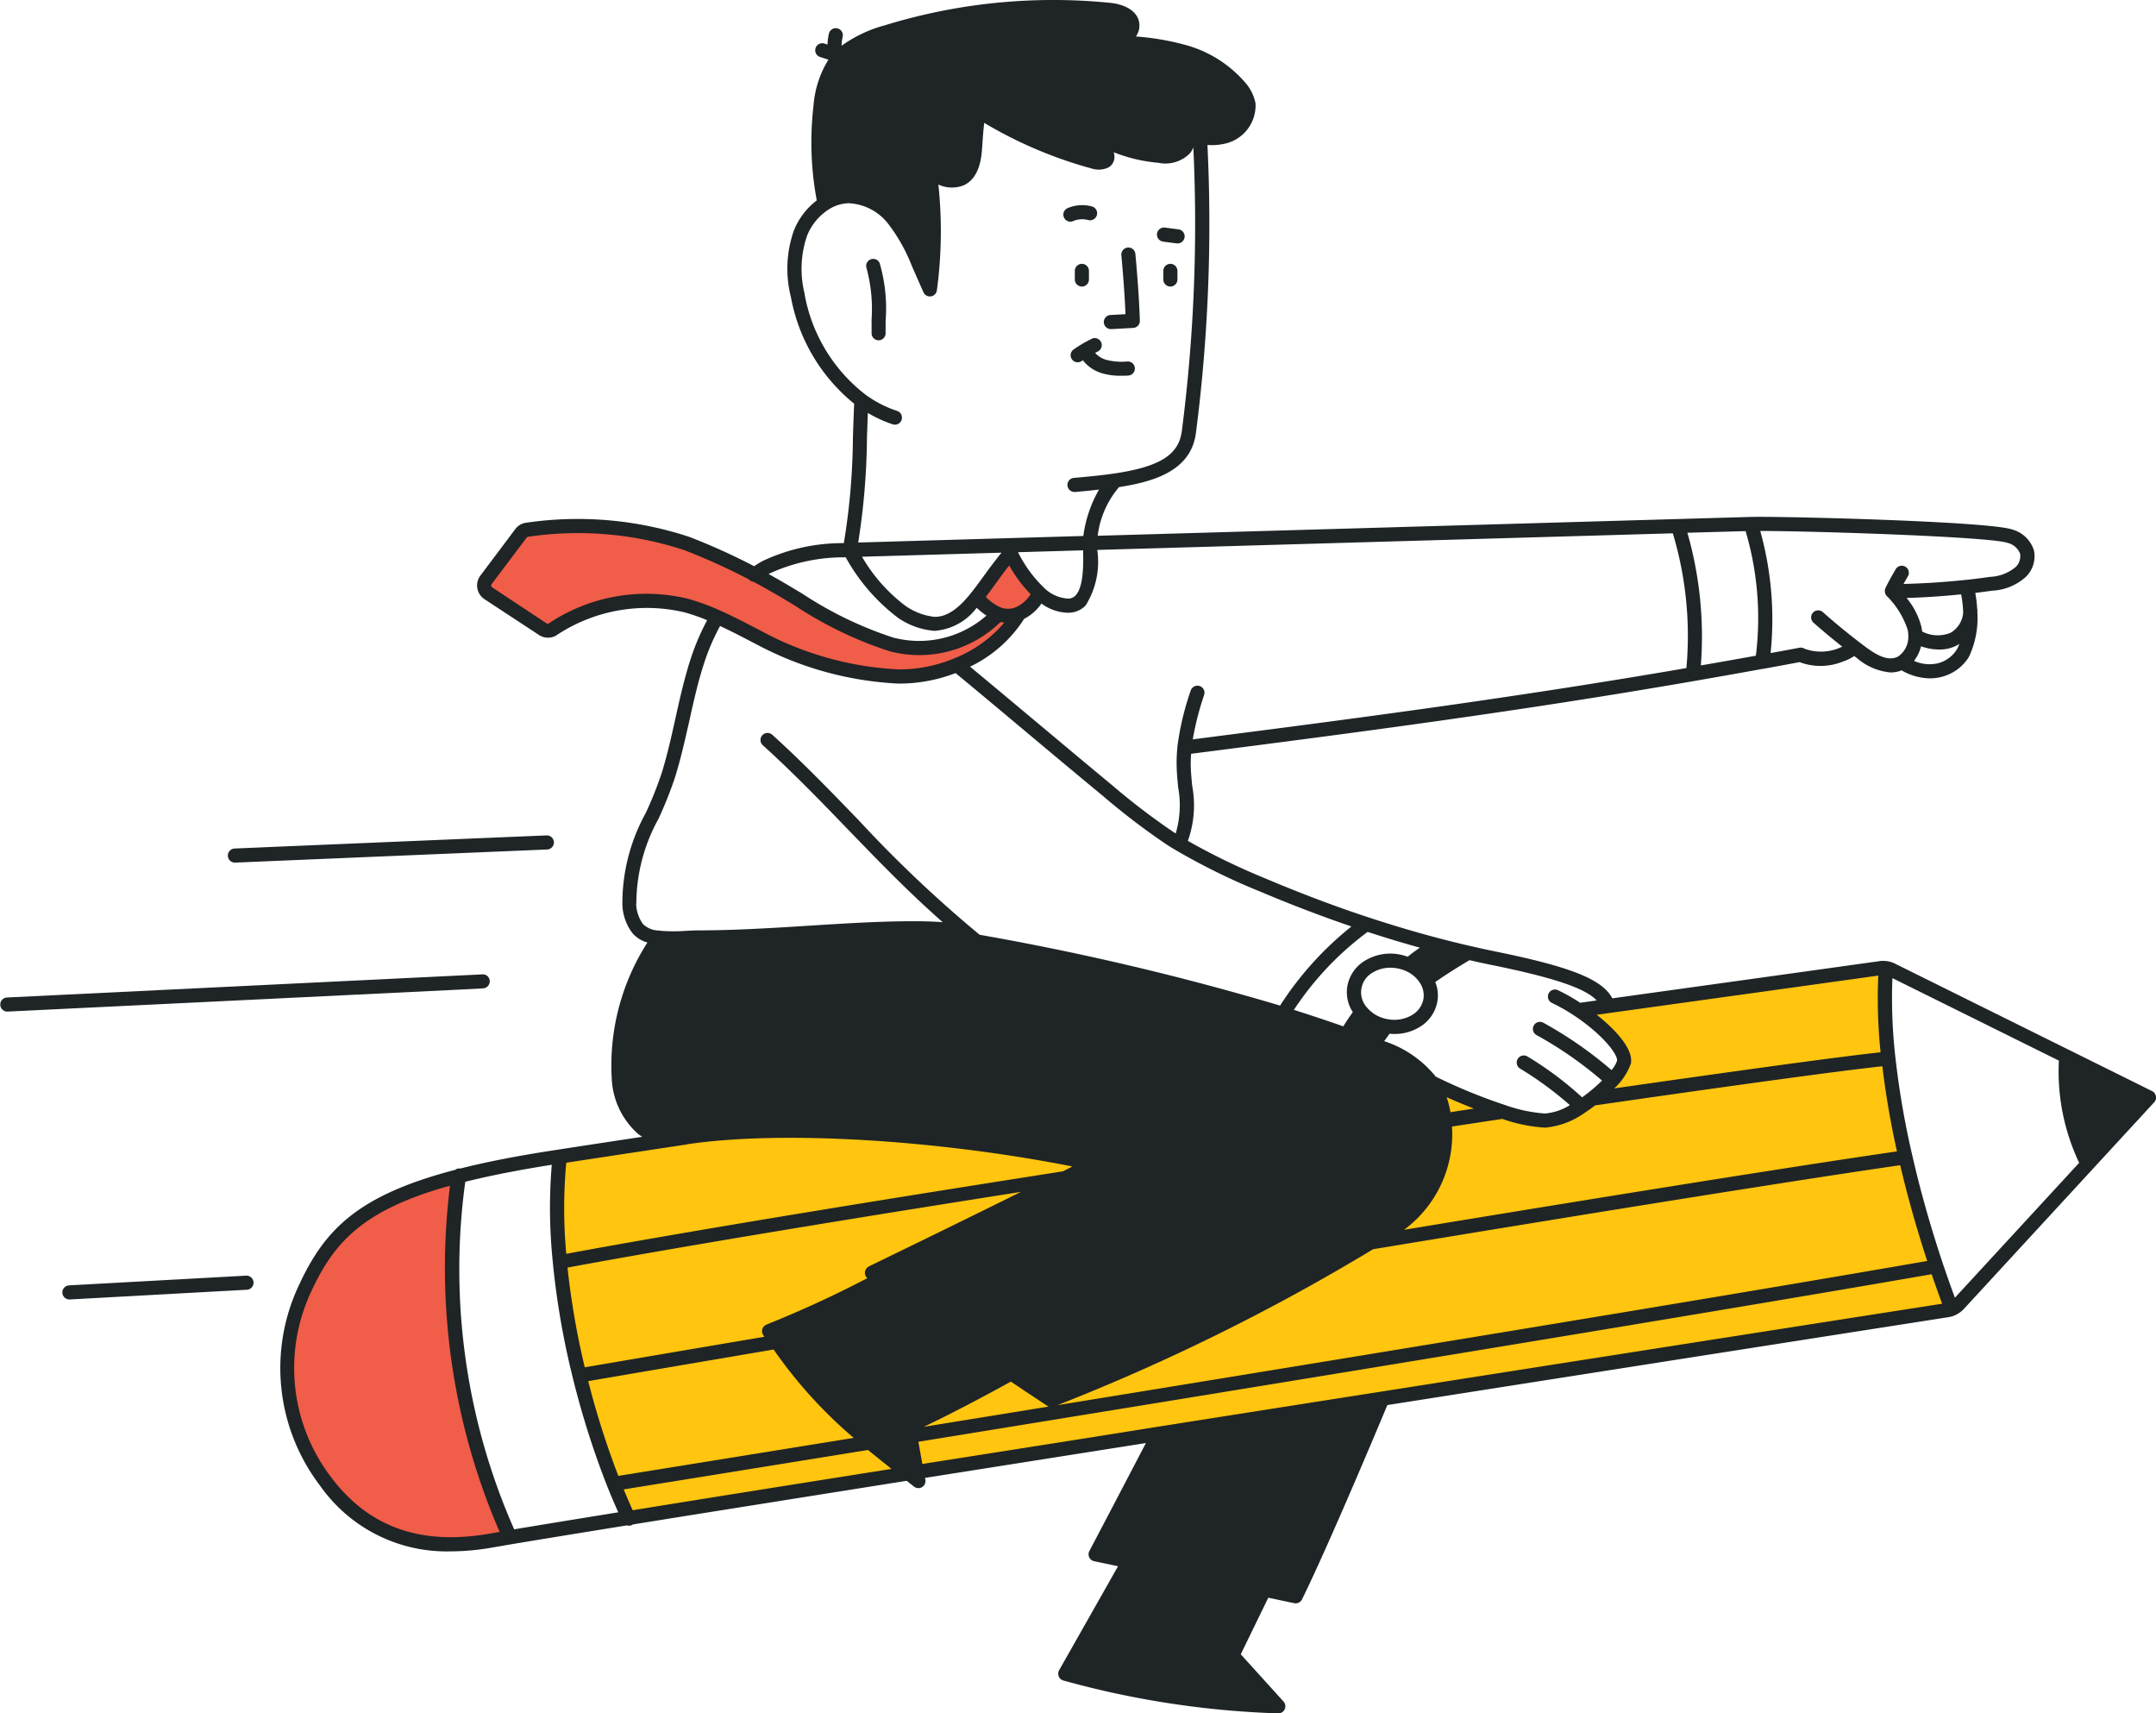 <svg xmlns="http://www.w3.org/2000/svg" width="88.642" height="70.432" viewBox="0 0 88.642 70.432">
  <g id="Group_17036" data-name="Group 17036" transform="translate(0)">
    <g id="Group_17037" data-name="Group 17037" transform="translate(0 0)">
      <path id="Path_233369" data-name="Path 233369" d="M107.491,94.372c-.487.566-.883,1.178-1.342,1.767l-.056.07a2.532,2.532,0,0,0,.9.679,4.444,4.444,0,0,1-4.4,1.25A22.233,22.233,0,0,1,97.7,95.659c-.239-.137-.482-.269-.726-.4a25.646,25.646,0,0,0-2.8-1.275,14.271,14.271,0,0,0-6.564-.559.375.375,0,0,0-.241.148l-1.435,1.906a.385.385,0,0,0,.1.554l2.237,1.475a.386.386,0,0,0,.4.016,6.951,6.951,0,0,1,5.5-.983,8.946,8.946,0,0,1,1.264.461c.633.281,1.257.617,1.839.918a13.528,13.528,0,0,0,5.613,1.53,6.194,6.194,0,0,0,2.411-.473,5.21,5.21,0,0,0,2.569-2.121,1.634,1.634,0,0,0,.818-.839,5.6,5.6,0,0,1-1.185-1.648" transform="translate(-65.948 -71.648)" fill="#f05d48"/>
      <path id="Path_233370" data-name="Path 233370" d="M58.012,208.521c-4.034,1.034-5.319,2.432-6.327,4.612a7.691,7.691,0,0,0,.828,7.927c1.655,2.212,3.914,2.956,6.826,2.444l.77-.132a26.715,26.715,0,0,1-2.1-14.85" transform="translate(-39.137 -160.175)" fill="#f05d48"/>
      <path id="Path_233371" data-name="Path 233371" d="M203.932,185.553c-.206-.552-.406-1.113-.6-1.679-.5-1.482-.93-3-1.271-4.493a35,35,0,0,1-.7-4.055,20.989,20.989,0,0,1-.109-3.617l.014-.1a.764.764,0,0,0-.241,0c-3.7.517-7.438,1.036-11.194,1.558l-1.2.167c1.073.716,1.968,1.667,1.859,2.156a3.931,3.931,0,0,1-1.3,1.484c-.146.116-.3.227-.457.327a2.992,2.992,0,0,1-1.484.573,6.428,6.428,0,0,1-1.734-.364h0a22.411,22.411,0,0,1-2.949-1.208,3.186,3.186,0,0,1,.554,1.57c.014.148.021.3.021.464a4.624,4.624,0,0,1-2.312,4.1c-.243.146-.494.3-.751.447a84.5,84.5,0,0,1-13.137,6.473c-.383-.255-.962-.638-1.642-1.094,0,0-2.27,1.28-4.227,2.175.023.132.049.269.074.408.1.549.2,1.122.267,1.482h0c3.16-.5,6.534-1.032,9.944-1.57,3.067-.485,6.165-.971,9.17-1.442,11.451-1.8,21.53-3.373,23.255-3.642a.763.763,0,0,0,.176-.049Z" transform="translate(-123.726 -131.817)" fill="#ffc50f"/>
      <path id="Path_233372" data-name="Path 233372" d="M107.809,209.169c-.1-.141-.2-.288-.311-.441a45.118,45.118,0,0,0,4.556-2.124q-.17-.139-.327-.271s4.987-2.421,7.936-3.9c.445-.223.844-.424,1.173-.594-6.093-1.3-12.872-1.667-16.772-1.078q-2.612.39-5.184.786l0,.016a20.789,20.789,0,0,0,.009,4.312v0a32.722,32.722,0,0,0,.807,4.672A34.731,34.731,0,0,0,101.111,215c.195.489.4.96.6,1.4,3.074-.5,7.071-1.131,11.509-1.834h0v0c-.6-.471-1.115-.881-1.581-1.266a19.088,19.088,0,0,1-3.835-4.134" transform="translate(-75.874 -154.004)" fill="#ffc50f"/>
      <path id="Path_233373" data-name="Path 233373" d="M126.808,45.059a.29.29,0,0,0-.156-.207L116.11,39.627a1.108,1.108,0,0,0-.343-.116l-.017,0a1.049,1.049,0,0,0-.314,0c-3.626.507-7.293,1.016-10.975,1.528-.416-.786-1.723-1.3-4.836-1.932-.341-.069-.681-.145-1.021-.224-.254-.057-.506-.119-.758-.181l-.03-.008c-.182-.046-.364-.092-.547-.141-.92-.242-1.875-.526-2.839-.844-1.345-.442-2.755-.974-4.19-1.58a27.752,27.752,0,0,1-3.231-1.563,4.356,4.356,0,0,0,.178-2.261c-.026-.271-.05-.526-.058-.779-.006-.174,0-.354.013-.54,7.125-.91,13.6-1.765,20.674-2.989q1.4-.243,2.852-.506l.012,0q.731-.132,1.479-.273a2.444,2.444,0,0,0,1.769-.018,1.949,1.949,0,0,0,.478-.232l.1.075a2.457,2.457,0,0,0,1.392.6,1.264,1.264,0,0,0,.369-.055c.03-.01.057-.021.085-.032a2.373,2.373,0,0,0,1.164.329,1.924,1.924,0,0,0,.436-.049,1.863,1.863,0,0,0,1.163-.822,3.717,3.717,0,0,0,.354-1.831c0-.039,0-.077,0-.116a.284.284,0,0,0-.01-.053,4.917,4.917,0,0,0-.075-.632l0-.009c.217-.026.444-.056.688-.091a2.223,2.223,0,0,0,1.4-.578,1.18,1.18,0,0,0,.322-1.079,1.287,1.287,0,0,0-.889-.857c-.952-.34-9.558-.552-10.757-.518l-3,.086q-11.923.346-23.847.688a3.8,3.8,0,0,1,.878-2c1.459-.227,2.95-.678,3.159-2.209A67.082,67.082,0,0,0,87.814,5.96a2.384,2.384,0,0,0,.646-.04,1.607,1.607,0,0,0,1.33-1.676,1.818,1.818,0,0,0-.394-.816,4.961,4.961,0,0,0-2.6-1.61A10.456,10.456,0,0,0,84.871,1.5a.752.752,0,0,0,.146-.443c.005-.508-.465-.869-1.228-.943a23.557,23.557,0,0,0-9.246.928,5.467,5.467,0,0,0-1.77.838,1.692,1.692,0,0,1,.045-.374.29.29,0,0,0-.564-.134,2.262,2.262,0,0,0-.061.459l-.114-.036a.29.29,0,1,0-.176.552l.329.105a4.184,4.184,0,0,0-.615,1.9,12.945,12.945,0,0,0,.135,3.886,2.923,2.923,0,0,0-.94,1.233,4.745,4.745,0,0,0-.122,2.748,7.343,7.343,0,0,0,2.6,4.377c-.022.477-.037.939-.052,1.39a27.67,27.67,0,0,1-.374,4.341,7.7,7.7,0,0,0-3.314.723c-.126.066-.25.143-.374.225a25.966,25.966,0,0,0-2.679-1.21,14.647,14.647,0,0,0-6.716-.574.66.66,0,0,0-.425.26L57.923,23.66a.675.675,0,0,0,.167.971L60.327,26.1a.673.673,0,0,0,.7.03,6.711,6.711,0,0,1,5.288-.958,7.824,7.824,0,0,1,.93.323,9.638,9.638,0,0,0-.673,1.575c-.265.81-.451,1.65-.632,2.462-.169.762-.343,1.549-.582,2.3a15.838,15.838,0,0,1-.639,1.591,7.677,7.677,0,0,0-.959,3.779,2.031,2.031,0,0,0,.418,1.161,1.249,1.249,0,0,0,.611.382,9.357,9.357,0,0,0-1.467,5.591,3.222,3.222,0,0,0,1.088,2.281c.054.041.11.078.167.114q-1.728.261-3.44.524l-.108.017-.143.022c-1.472.226-2.711.469-3.788.741a.284.284,0,0,0-.215.055c-4.035,1.051-5.375,2.482-6.423,4.745a7.963,7.963,0,0,0,.859,8.222,6.358,6.358,0,0,0,5.375,2.716,9.993,9.993,0,0,0,1.731-.16l.77-.132c1.032-.173,2.632-.434,4.752-.776a.3.3,0,0,0,.083.013.289.289,0,0,0,.129-.03.268.268,0,0,0,.027-.021c3.3-.532,7.527-1.2,11.261-1.795l.305.24a.29.29,0,0,0,.464-.279s-.005-.029-.015-.08l6.97-1.1,2.113-.333c-.563,1.079-1.864,3.568-2.325,4.439a.29.29,0,0,0,.2.419l.979.206-.522.922q-.949,1.677-1.9,3.353a.29.29,0,0,0,.174.422,37.352,37.352,0,0,0,8.828,1.351h.01a.29.29,0,0,0,.215-.484q-.88-.974-1.76-1.944c.37-.757.913-1.874,1.132-2.326l1.067.225a.308.308,0,0,0,.06.006.29.29,0,0,0,.26-.162c1.095-2.226,3.187-7.216,3.509-7.988,11.374-1.787,21.353-3.346,23.068-3.613a1.052,1.052,0,0,0,.239-.066,1.146,1.146,0,0,0,.377-.252l7.848-8.521a.29.29,0,0,0,.072-.249M64.183,62.079q-.185-.408-.369-.853c1.136-.183,4.91-.79,10.045-1.621.308.253.636.516.967.778-3.566.565-7.512,1.191-10.643,1.7m-4.868.794A26.467,26.467,0,0,1,57.3,48.581c1.015-.254,2.18-.482,3.556-.7a21.576,21.576,0,0,0,.043,4s0,.007,0,.011a32.876,32.876,0,0,0,.814,4.714,35.264,35.264,0,0,0,1.424,4.492c.149.373.3.726.454,1.069-1.851.3-3.286.533-4.277.7M94.4,38.308c.725.237,1.444.454,2.147.648-.156.108-.332.237-.5.374a2.112,2.112,0,0,0-.368-.1,2.007,2.007,0,0,0-1.366.248,1.537,1.537,0,0,0-.748,1.069,1.5,1.5,0,0,0,.226,1.061,7,7,0,0,0-.389.583c-.66-.231-1.341-.458-2.034-.677A12.6,12.6,0,0,1,94.4,38.308M63.595,60.675a34.737,34.737,0,0,1-1.24-3.9c.9-.154,3.7-.633,7.623-1.3a18.911,18.911,0,0,0,3.293,3.633c-5.091.824-8.753,1.413-9.676,1.562m10.3-8.607a.289.289,0,0,0-.064.479,45.553,45.553,0,0,1-4.146,1.908.29.29,0,0,0-.131.435l.046.066c-3.836.649-6.553,1.114-7.387,1.256a32.316,32.316,0,0,1-.709-4.1c5.15-.954,12.653-2.169,18.644-3.112-2.822,1.4-6.214,3.044-6.255,3.064m23.911-6.34a3.691,3.691,0,0,0-.156-.616c.346.155.728.315,1.122.468l-.966.148M95.245,41.9l-.026-.005a1.421,1.421,0,0,1-.831-.461.931.931,0,0,1,.232-1.461,1.383,1.383,0,0,1,.716-.192,1.6,1.6,0,0,1,.255.021,1.5,1.5,0,0,1,.4.123,1.3,1.3,0,0,1,.572.5h0a.927.927,0,0,1,.132.636.967.967,0,0,1-.476.668,1.43,1.43,0,0,1-.973.171m-28.84,5.141c3.815-.576,10.226-.2,15.857.91l-.39.2c-6.206.97-14.73,2.337-20.42,3.39a20.393,20.393,0,0,1,0-3.744q2.458-.376,4.955-.751h0m13.323,9.747c.423.284.8.537,1.116.744l.379.252a.286.286,0,0,0,.065.031l-5.14.833c1.517-.723,3.094-1.589,3.58-1.859m14.892-5.441c10.033-1.658,17.515-2.851,21.673-3.455.3,1.279.673,2.6,1.111,3.937-6.454,1.124-18.478,3.117-35.756,5.927a85.437,85.437,0,0,0,12.973-6.409m1.274-.8a4.886,4.886,0,0,0,1.979-4.028c0-.074-.007-.143-.01-.215.426-.065,1.45-.222,2.073-.314a6.412,6.412,0,0,0,1.758.358,3.315,3.315,0,0,0,1.64-.619c.141-.09.28-.191.415-.295,5.854-.847,10.112-1.426,11.81-1.609a35.251,35.251,0,0,0,.6,3.5c-3.978.578-10.956,1.688-20.269,3.224m9.326-6.81c.136-.612-.654-1.438-1.4-2.03l.523-.073c3.708-.515,7.4-1.028,11.053-1.538a21.257,21.257,0,0,0,.093,3.153c-1.633.175-5.476.7-10.952,1.485a2.543,2.543,0,0,0,.677-1m-1.408-2.614-.668.093a7.737,7.737,0,0,0-.9-.51.29.29,0,1,0-.247.524,7.3,7.3,0,0,1,.923.528c1.16.774,1.793,1.6,1.738,1.851a1.211,1.211,0,0,1-.225.374,16.4,16.4,0,0,0-2.789-1.938.29.29,0,1,0-.284.505,15.864,15.864,0,0,1,2.683,1.864,6.534,6.534,0,0,1-.586.515c-.077.061-.154.118-.233.175a13.916,13.916,0,0,0-2.247-1.68.29.29,0,0,0-.3.5,14.273,14.273,0,0,1,2.044,1.5,2.28,2.28,0,0,1-1.023.344,6.128,6.128,0,0,1-1.647-.35h0A22.176,22.176,0,0,1,97.2,44.257,4.519,4.519,0,0,0,95.082,42.8l0,0c.069-.1.143-.2.222-.307.068.006.136.011.2.011a1.96,1.96,0,0,0,1.017-.276,1.536,1.536,0,0,0,.748-1.069,1.464,1.464,0,0,0-.088-.789c.527-.374,1.17-.759,1.409-.9.306.07.613.139.921.2,2.537.518,3.832.949,4.305,1.454M82.7,22.621c.015.516.033,1.505-.313,1.861a.405.405,0,0,1-.31.124,1.524,1.524,0,0,1-.988-.451A5.262,5.262,0,0,1,80.027,22.7l2.629-.076ZM78.09,24.38c-.543.683-1.021.988-1.507.976a2.59,2.59,0,0,1-1.178-.446,6.778,6.778,0,0,1-1.793-2.024l5.736-.167c-.244.3-.474.606-.692.906-.167.23-.335.461-.509.685Zm1.035-.415c.181-.249.355-.488.538-.721a5.742,5.742,0,0,0,.88,1.18,1.319,1.319,0,0,1-.579.523.8.8,0,0,1-.646.022,1.889,1.889,0,0,1-.616-.431c.145-.19.285-.381.424-.572m1.157,1.47a1.923,1.923,0,0,0,.706-.626,1.905,1.905,0,0,0,1.092.378.987.987,0,0,0,.726-.3,3.383,3.383,0,0,0,.477-2.282q11.832-.34,23.663-.683a14.635,14.635,0,0,1,.559,5.54c-6.929,1.194-13.3,2.037-20.295,2.93a11.935,11.935,0,0,1,.468-1.829.29.29,0,0,0-.551-.181,11.353,11.353,0,0,0-.544,2.273s0,.008,0,.012a6.313,6.313,0,0,0-.035.878c.008.271.035.548.06.815a4.071,4.071,0,0,1-.1,1.9l-.084-.052a28.427,28.427,0,0,1-2.549-1.947c-.984-.812-2.039-1.7-3.095-2.581-.927-.776-1.85-1.549-2.728-2.276a5.389,5.389,0,0,0,2.228-1.972m29.659-3.6a12.608,12.608,0,0,1,.422,5.121q-1.147.208-2.262.4a15.518,15.518,0,0,0-.553-5.454Zm8.861,2.6.013.066a4.587,4.587,0,0,1,.071.682,1.044,1.044,0,0,1-.52.832,1.384,1.384,0,0,1-1.168-.055,1.809,1.809,0,0,0-.03-.192,3.036,3.036,0,0,0-.608-1.185c.753-.021,1.5-.074,2.241-.148m-.984,2.839a1.553,1.553,0,0,1-.952-.105,1.572,1.572,0,0,0,.289-.6,2.213,2.213,0,0,0,.735.133,1.536,1.536,0,0,0,.764-.183c.027-.015.051-.034.076-.05a1.287,1.287,0,0,1-.112.244,1.3,1.3,0,0,1-.8.562m3.409-4.506a.614.614,0,0,1-.187.547,1.765,1.765,0,0,1-1.054.4c-.342.049-.651.089-.943.12l-.021,0c-.849.094-1.717.149-2.587.171.072-.129.141-.249.179-.313a.29.29,0,0,0-.5-.294c-.013.022-.315.534-.427.789v0a.037.037,0,0,0,0,0,.29.29,0,0,0-.021.095c0,.01,0,.019,0,.029a.289.289,0,0,0,.014.076.2.2,0,0,0,.007.023.281.281,0,0,0,.048.079,3.448,3.448,0,0,1,.87,1.4,1.186,1.186,0,0,1,.026.267.964.964,0,0,1-.414.827.535.535,0,0,1-.12.052c-.4.121-.851-.164-1.244-.458-.089-.067-.176-.133-.263-.2l-.036-.027c-.486-.374-.966-.771-1.427-1.179a.29.29,0,1,0-.384.434c.38.336.774.662,1.172.977a1.969,1.969,0,0,1-1.555.083.288.288,0,0,0-.207-.038c-.4.076-.791.147-1.183.219a13.515,13.515,0,0,0-.426-5.019c2.167,0,9.457.236,10.166.489a.741.741,0,0,1,.521.451M71.261,12.108a4.2,4.2,0,0,1,.092-2.418,2.292,2.292,0,0,1,.885-1.077,1.588,1.588,0,0,1,.811-.259,2.183,2.183,0,0,1,1.625.827,7.127,7.127,0,0,1,1,1.783l.464,1.051a.29.29,0,0,0,.552-.079,18.128,18.128,0,0,0,.061-4.35,1.32,1.32,0,0,0,1.042.032c.673-.311.733-1.188.759-1.567.022-.331.044-.67.085-1a17.7,17.7,0,0,0,4.424,1.878.934.934,0,0,0,.685-.047.493.493,0,0,0,.233-.319.54.54,0,0,0-.021-.305,6.5,6.5,0,0,0,1.837.434,1.416,1.416,0,0,0,1.292-.383.9.9,0,0,0,.147-.25,66.488,66.488,0,0,1-.475,11.675c-.132.966-.905,1.45-2.757,1.728-.453.066-.97.122-1.678.183a.29.29,0,0,0,.025.579h.025c.374-.032.7-.064.983-.1a5.21,5.21,0,0,0-.646,1.911l-.077,0q-1.471.043-2.941.085l-6.238.182a28.768,28.768,0,0,0,.36-4.3c.011-.335.023-.679.037-1.027a5.208,5.208,0,0,0,1.008.463.29.29,0,1,0,.182-.55,4.671,4.671,0,0,1-1.289-.667,6.71,6.71,0,0,1-2.5-4.119m1.684,10.8a7.921,7.921,0,0,0,2.162,2.5,3.085,3.085,0,0,0,1.456.528h.06a2.374,2.374,0,0,0,1.712-.946,2.909,2.909,0,0,0,.4.321,4.188,4.188,0,0,1-3.844.9A15.533,15.533,0,0,1,71.151,24.4c-.36-.216-.721-.432-1.083-.638-.1-.054-.194-.109-.294-.164l.05-.029a7.289,7.289,0,0,1,3.121-.658m-12.2,2.716a.1.1,0,0,1-.1,0L58.41,24.147a.1.1,0,0,1-.042-.064.093.093,0,0,1,.018-.074L59.824,22.1a.085.085,0,0,1,.055-.034,13.994,13.994,0,0,1,6.412.544,25.426,25.426,0,0,1,2.67,1.209.283.283,0,0,0,.181.094c.227.12.438.235.638.35.36.2.716.418,1.073.632a15.956,15.956,0,0,0,3.888,1.874,4.773,4.773,0,0,0,4.565-1.2,1.367,1.367,0,0,0,.154.025A5.19,5.19,0,0,1,77.4,27.065a5.819,5.819,0,0,1-2.3.451,13.166,13.166,0,0,1-5.484-1.5l-.313-.163c-.5-.26-1.012-.528-1.541-.763a9.171,9.171,0,0,0-1.305-.476,7.228,7.228,0,0,0-5.715,1.007M64.333,37.15a7.253,7.253,0,0,1,.911-3.491,16.568,16.568,0,0,0,.662-1.65c.246-.774.424-1.575.6-2.349.177-.8.36-1.624.616-2.406a9,9,0,0,1,.654-1.521c.43.2.855.42,1.268.636l.316.164A13.767,13.767,0,0,0,75.1,28.1h.084a6.451,6.451,0,0,0,2.275-.431c.943.779,1.947,1.62,2.952,2.462,1.057.885,2.114,1.771,3.1,2.583a28.791,28.791,0,0,0,2.6,1.986c.121.079.243.155.361.224a26.8,26.8,0,0,0,3.542,1.74c1.269.536,2.516,1.01,3.72,1.421A13.5,13.5,0,0,0,90.8,41.337a110.064,110.064,0,0,0-12.352-2.911,51.769,51.769,0,0,1-4.976-4.711c-1.126-1.166-2.29-2.371-3.545-3.506a.29.29,0,1,0-.389.43c1.24,1.121,2.4,2.32,3.516,3.478,1.229,1.272,2.492,2.577,3.874,3.791-.519-.038-1.032-.042-1.518-.037h-.047c-1.3.015-2.621.1-3.9.18-.581.037-1.162.074-1.743.105-.785.042-1.819.09-2.855.09-.138,0-.3.008-.477.018a7.119,7.119,0,0,1-1.048,0,.278.278,0,0,0-.109-.013.968.968,0,0,1-.619-.259,1.491,1.491,0,0,1-.286-.843m-6.01,25.893c-2.853.5-4.993-.261-6.543-2.332a7.392,7.392,0,0,1-.8-7.632c.943-2.038,2.154-3.353,5.7-4.337a27.309,27.309,0,0,0,2.04,14.232l-.4.069M83.077,59.08c-2.392.377-4.739.747-6.984,1.1-.047-.265-.105-.585-.165-.912l5.533-.9c17.509-2.847,29.658-4.861,36.128-5.988.138.4.282.81.431,1.213-2.119.33-11.955,1.867-23.091,3.617-3,.47-6.1.958-9.17,1.442Zm35.468-5.734c-.169-.459-.333-.922-.488-1.381-.509-1.52-.934-3.022-1.263-4.466a34.771,34.771,0,0,1-.694-4.021,21.353,21.353,0,0,1-.124-3.27L122.82,43.6a8.768,8.768,0,0,0,.834,4.2Z" transform="translate(-38.171 0)" fill="#1f2426"/>
      <path id="Path_233374" data-name="Path 233374" d="M153.814,48.421c0,.184,0,.356,0,.509a.29.29,0,0,0,.29.287h0a.29.29,0,0,0,.286-.293c0-.148,0-.316,0-.5a6.636,6.636,0,0,0-.248-2.39.29.29,0,0,0-.533.227,6.433,6.433,0,0,1,.2,2.156" transform="translate(-117.979 -35.228)" fill="#1f2426"/>
      <path id="Path_233375" data-name="Path 233375" d="M18.591,226.172q-3.645.2-7.287.4a.29.29,0,0,0,.016.579h.016q3.645-.2,7.287-.4a.29.29,0,0,0,.274-.305.293.293,0,0,0-.305-.274" transform="translate(-8.473 -173.733)" fill="#1f2426"/>
      <path id="Path_233376" data-name="Path 233376" d="M19.86,173.315a.289.289,0,0,0,.275-.3.283.283,0,0,0-.3-.275l-.878.043q-9.34.455-18.678.908a.29.29,0,0,0,.014.579H.3q9.341-.452,18.679-.908Z" transform="translate(0 -132.686)" fill="#1f2426"/>
      <path id="Path_233377" data-name="Path 233377" d="M40.649,149.231h.013q6.423-.271,12.847-.54a.29.29,0,0,0-.024-.579q-6.424.268-12.847.54a.29.29,0,0,0,.012.579" transform="translate(-31.002 -113.771)" fill="#1f2426"/>
      <path id="Path_233378" data-name="Path 233378" d="M191.18,47.422V47.07a.29.29,0,1,0-.58,0v.353a.29.29,0,0,0,.58,0" transform="translate(-146.409 -35.934)" fill="#1f2426"/>
      <path id="Path_233379" data-name="Path 233379" d="M206.58,46.78a.29.29,0,0,0-.29.29v.353a.29.29,0,0,0,.58,0V47.07a.29.29,0,0,0-.29-.29" transform="translate(-158.461 -35.934)" fill="#1f2426"/>
      <path id="Path_233380" data-name="Path 233380" d="M195.98,47.29H196l.909-.049a.29.29,0,0,0,.274-.3c-.026-.785-.082-1.626-.182-2.727a.29.29,0,1,0-.577.052c.087.958.14,1.715.169,2.41l-.624.034a.29.29,0,0,0,.015.579" transform="translate(-150.319 -33.761)" fill="#1f2426"/>
      <path id="Path_233381" data-name="Path 233381" d="M190.7,59.988a5.075,5.075,0,0,0-.753.445.29.29,0,0,0,.336.472c.019-.013.038-.024.057-.037a1.546,1.546,0,0,0,.771.529,2.649,2.649,0,0,0,.8.107c.1,0,.2,0,.3-.008a.29.29,0,0,0-.028-.579,2.553,2.553,0,0,1-.9-.072,1,1,0,0,1-.441-.279c.035-.018.069-.039.1-.055a.29.29,0,1,0-.25-.523" transform="translate(-145.818 -46.058)" fill="#1f2426"/>
      <path id="Path_233382" data-name="Path 233382" d="M188.84,37.053a.284.284,0,0,0,.115-.024.96.96,0,0,1,.621-.042.29.29,0,0,0,.151-.56,1.532,1.532,0,0,0-1,.07.29.29,0,0,0,.115.556" transform="translate(-144.834 -27.941)" fill="#1f2426"/>
      <path id="Path_233383" data-name="Path 233383" d="M205.4,40.926l.568.074.038,0a.29.29,0,0,0,.037-.577l-.568-.074a.29.29,0,0,0-.075.575" transform="translate(-157.586 -30.994)" fill="#1f2426"/>
    </g>
  </g>
</svg>
